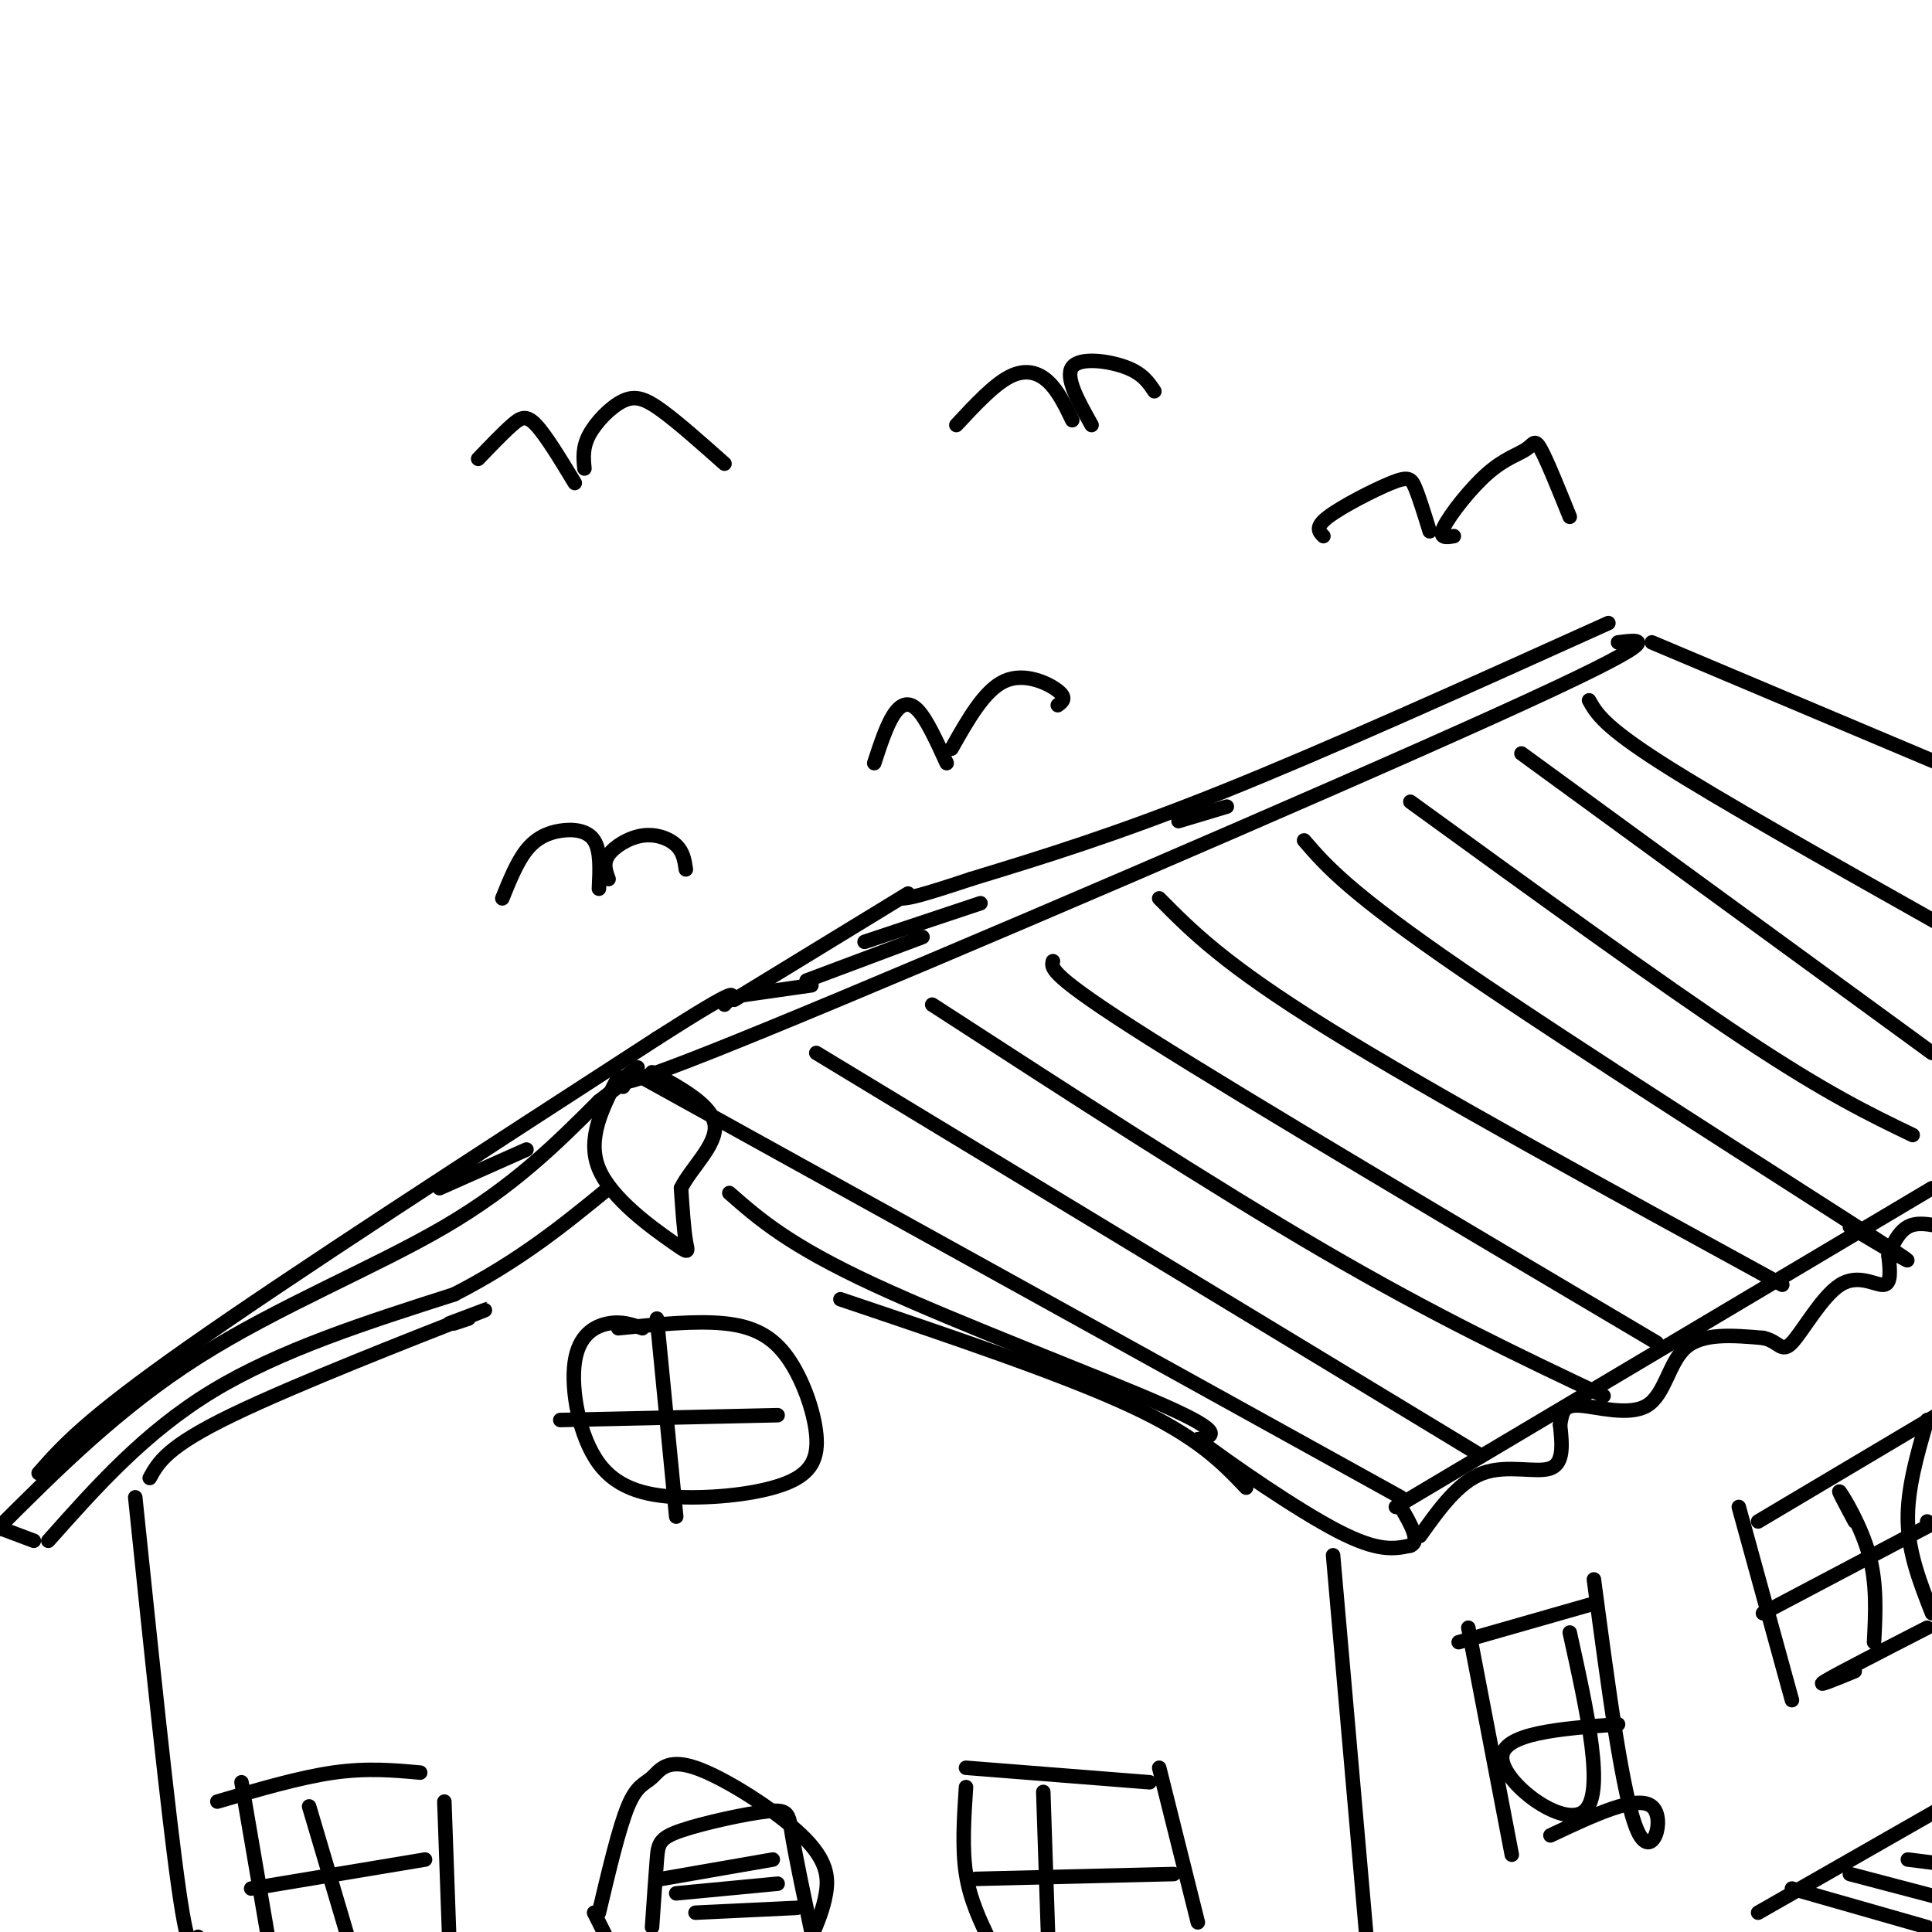 <svg viewBox='0 0 400 400' version='1.1' xmlns='http://www.w3.org/2000/svg' xmlns:xlink='http://www.w3.org/1999/xlink'><g fill='none' stroke='#000000' stroke-width='3' stroke-linecap='round' stroke-linejoin='round'><path d='M-1,317c12.778,-12.778 25.556,-25.556 42,-36c16.444,-10.444 36.556,-18.556 51,-27c14.444,-8.444 23.222,-17.222 32,-26'/><path d='M124,228c6.167,-4.833 5.583,-3.917 5,-3'/><path d='M131,222c0.000,0.000 159.000,88.000 159,88'/><path d='M289,312c0.000,0.000 111.000,-66.000 111,-66'/><path d='M132,221c-4.822,3.511 -9.644,7.022 27,-8c36.644,-15.022 114.756,-48.578 151,-65c36.244,-16.422 30.622,-15.711 25,-15'/><path d='M342,133c0.000,0.000 64.000,27.000 64,27'/><path d='M169,218c0.000,0.000 137.000,83.000 137,83'/><path d='M193,208c28.917,18.750 57.833,37.500 81,51c23.167,13.500 40.583,21.750 58,30'/><path d='M218,199c-0.417,1.417 -0.833,2.833 20,16c20.833,13.167 62.917,38.083 105,63'/><path d='M240,186c6.750,6.833 13.500,13.667 35,27c21.500,13.333 57.750,33.167 94,53'/><path d='M270,174c4.644,5.378 9.289,10.756 33,27c23.711,16.244 66.489,43.356 83,54c16.511,10.644 6.756,4.822 -3,-1'/><path d='M292,166c25.833,18.750 51.667,37.500 69,49c17.333,11.500 26.167,15.750 35,20'/><path d='M315,156c0.000,0.000 85.000,62.000 85,62'/><path d='M329,145c1.500,2.667 3.000,5.333 15,13c12.000,7.667 34.500,20.333 57,33'/><path d='M10,319c10.000,-11.250 20.000,-22.500 34,-31c14.000,-8.500 32.000,-14.250 50,-20'/><path d='M94,268c13.667,-7.000 22.833,-14.500 32,-22'/><path d='M128,223c-3.292,6.399 -6.583,12.798 -4,19c2.583,6.202 11.042,12.208 15,15c3.958,2.792 3.417,2.369 3,0c-0.417,-2.369 -0.708,-6.685 -1,-11'/><path d='M141,246c1.978,-4.111 7.422,-8.889 7,-13c-0.422,-4.111 -6.711,-7.556 -13,-11'/><path d='M151,247c6.156,5.400 12.311,10.800 30,19c17.689,8.200 46.911,19.200 60,25c13.089,5.800 10.044,6.400 7,7'/><path d='M248,298c6.867,5.178 20.533,14.622 29,19c8.467,4.378 11.733,3.689 15,3'/><path d='M292,320c2.167,-0.833 0.083,-4.417 -2,-8'/><path d='M294,318c3.978,-5.578 7.956,-11.156 13,-13c5.044,-1.844 11.156,0.044 14,-1c2.844,-1.044 2.422,-5.022 2,-9'/><path d='M323,295c0.443,-2.483 0.552,-4.191 4,-4c3.448,0.191 10.236,2.282 14,0c3.764,-2.282 4.504,-8.938 8,-12c3.496,-3.062 9.748,-2.531 16,-2'/><path d='M365,277c3.368,0.663 3.789,3.322 6,1c2.211,-2.322 6.211,-9.625 10,-12c3.789,-2.375 7.368,0.179 9,0c1.632,-0.179 1.316,-3.089 1,-6'/><path d='M391,260c0.733,-2.267 2.067,-4.933 4,-6c1.933,-1.067 4.467,-0.533 7,0'/><path d='M7,319c0.000,0.000 -8.000,-3.000 -8,-3'/><path d='M276,322c0.000,0.000 7.000,80.000 7,80'/><path d='M364,396c0.000,0.000 42.000,-24.000 42,-24'/><path d='M371,391c0.000,0.000 28.000,8.000 28,8'/><path d='M383,388c0.000,0.000 19.000,5.000 19,5'/><path d='M395,385c0.000,0.000 8.000,1.000 8,1'/><path d='M304,337c0.000,0.000 9.000,47.000 9,47'/><path d='M302,340c0.000,0.000 28.000,-8.000 28,-8'/><path d='M330,327c3.000,22.644 6.000,45.289 9,52c3.000,6.711 6.000,-2.511 3,-5c-3.000,-2.489 -12.000,1.756 -21,6'/><path d='M360,312c0.000,0.000 11.000,40.000 11,40'/><path d='M364,315c0.000,0.000 37.000,-22.000 37,-22'/><path d='M399,294c-2.083,7.167 -4.167,14.333 -4,21c0.167,6.667 2.583,12.833 5,19'/><path d='M399,337c-9.250,4.750 -18.500,9.500 -21,11c-2.500,1.500 1.750,-0.250 6,-2'/><path d='M365,334c0.000,0.000 36.000,-19.000 36,-19'/><path d='M399,315c0.000,0.000 0.100,0.100 0.1,0.1'/><path d='M384,315c-1.911,-3.578 -3.822,-7.156 -3,-6c0.822,1.156 4.378,7.044 6,13c1.622,5.956 1.311,11.978 1,18'/><path d='M325,338c3.689,16.689 7.378,33.378 3,37c-4.378,3.622 -16.822,-5.822 -17,-11c-0.178,-5.178 11.911,-6.089 24,-7'/><path d='M28,310c3.417,32.917 6.833,65.833 9,81c2.167,15.167 3.083,12.583 4,10'/><path d='M133,275c-2.119,-0.751 -4.238,-1.502 -7,-1c-2.762,0.502 -6.169,2.259 -7,8c-0.831,5.741 0.912,15.468 5,21c4.088,5.532 10.521,6.868 18,7c7.479,0.132 16.004,-0.940 21,-3c4.996,-2.060 6.463,-5.109 6,-10c-0.463,-4.891 -2.855,-11.625 -6,-16c-3.145,-4.375 -7.041,-6.393 -13,-7c-5.959,-0.607 -13.979,0.196 -22,1'/><path d='M136,273c0.000,0.000 4.000,41.000 4,41'/><path d='M116,294c0.000,0.000 45.000,-1.000 45,-1'/><path d='M124,396c2.076,-8.771 4.152,-17.543 6,-22c1.848,-4.457 3.468,-4.600 5,-6c1.532,-1.400 2.978,-4.056 9,-2c6.022,2.056 16.621,8.823 22,14c5.379,5.177 5.537,8.765 5,12c-0.537,3.235 -1.768,6.118 -3,9'/><path d='M123,396c0.000,0.000 3.000,6.000 3,6'/><path d='M31,306c1.778,-3.244 3.556,-6.489 17,-13c13.444,-6.511 38.556,-16.289 48,-20c9.444,-3.711 3.222,-1.356 -3,1'/><path d='M94,274c0.000,0.000 3.000,-1.000 3,-1'/><path d='M174,269c23.000,7.750 46.000,15.500 60,22c14.000,6.500 19.000,11.750 24,17'/><path d='M200,370c-0.417,6.333 -0.833,12.667 0,18c0.833,5.333 2.917,9.667 5,14'/><path d='M200,366c0.000,0.000 38.000,3.000 38,3'/><path d='M240,366c0.000,0.000 8.000,32.000 8,32'/><path d='M92,373c0.000,0.000 1.000,28.000 1,28'/><path d='M87,367c-5.500,-0.500 -11.000,-1.000 -18,0c-7.000,1.000 -15.500,3.500 -24,6'/><path d='M50,369c0.000,0.000 6.000,35.000 6,35'/><path d='M64,374c0.000,0.000 8.000,27.000 8,27'/><path d='M52,391c0.000,0.000 36.000,-6.000 36,-6'/><path d='M216,371c0.000,0.000 1.000,30.000 1,30'/><path d='M202,389c0.000,0.000 41.000,-1.000 41,-1'/><path d='M135,399c0.368,-5.367 0.737,-10.734 1,-14c0.263,-3.266 0.421,-4.432 5,-6c4.579,-1.568 13.579,-3.537 18,-4c4.421,-0.463 4.263,0.582 5,5c0.737,4.418 2.368,12.209 4,20'/><path d='M137,389c0.000,0.000 23.000,-4.000 23,-4'/><path d='M140,392c0.000,0.000 21.000,-2.000 21,-2'/><path d='M144,396c0.000,0.000 21.000,-1.000 21,-1'/><path d='M8,305c4.833,-5.500 9.667,-11.000 31,-26c21.333,-15.000 59.167,-39.500 97,-64'/><path d='M136,215c18.500,-11.833 16.250,-9.417 14,-7'/><path d='M152,207c0.000,0.000 36.000,-22.000 36,-22'/><path d='M333,129c-29.000,13.083 -58.000,26.167 -80,35c-22.000,8.833 -37.000,13.417 -52,18'/><path d='M201,182c-11.000,3.667 -12.500,3.833 -14,4'/><path d='M179,195c0.000,0.000 24.000,-8.000 24,-8'/><path d='M167,203c0.000,0.000 24.000,-9.000 24,-9'/><path d='M154,206c0.000,0.000 14.000,-2.000 14,-2'/><path d='M91,246c0.000,0.000 18.000,-8.000 18,-8'/><path d='M244,170c0.000,0.000 10.000,-3.000 10,-3'/><path d='M301,111c-1.636,0.271 -3.273,0.542 -2,-2c1.273,-2.542 5.455,-7.898 9,-11c3.545,-3.102 6.455,-3.951 8,-5c1.545,-1.049 1.727,-2.300 3,0c1.273,2.300 3.636,8.150 6,14'/><path d='M296,110c-1.083,-3.506 -2.167,-7.012 -3,-9c-0.833,-1.988 -1.417,-2.458 -5,-1c-3.583,1.458 -10.167,4.845 -13,7c-2.833,2.155 -1.917,3.077 -1,4'/><path d='M196,158c-2.067,-4.533 -4.133,-9.067 -6,-11c-1.867,-1.933 -3.533,-1.267 -5,1c-1.467,2.267 -2.733,6.133 -4,10'/><path d='M197,155c3.422,-6.067 6.844,-12.133 11,-14c4.156,-1.867 9.044,0.467 11,2c1.956,1.533 0.978,2.267 0,3'/><path d='M124,184c0.190,-3.940 0.381,-7.881 -1,-10c-1.381,-2.119 -4.333,-2.417 -7,-2c-2.667,0.417 -5.048,1.548 -7,4c-1.952,2.452 -3.476,6.226 -5,10'/><path d='M126,182c-0.595,-1.631 -1.190,-3.262 0,-5c1.190,-1.738 4.167,-3.583 7,-4c2.833,-0.417 5.524,0.595 7,2c1.476,1.405 1.738,3.202 2,5'/><path d='M121,97c-0.208,-2.173 -0.417,-4.345 1,-7c1.417,-2.655 4.458,-5.792 7,-7c2.542,-1.208 4.583,-0.488 8,2c3.417,2.488 8.208,6.744 13,11'/><path d='M119,100c-2.978,-4.911 -5.956,-9.822 -8,-12c-2.044,-2.178 -3.156,-1.622 -5,0c-1.844,1.622 -4.422,4.311 -7,7'/><path d='M222,87c-1.467,-3.044 -2.933,-6.089 -5,-8c-2.067,-1.911 -4.733,-2.689 -8,-1c-3.267,1.689 -7.133,5.844 -11,10'/><path d='M226,88c-2.778,-4.956 -5.556,-9.911 -4,-12c1.556,-2.089 7.444,-1.311 11,0c3.556,1.311 4.778,3.156 6,5'/></g>
</svg>
